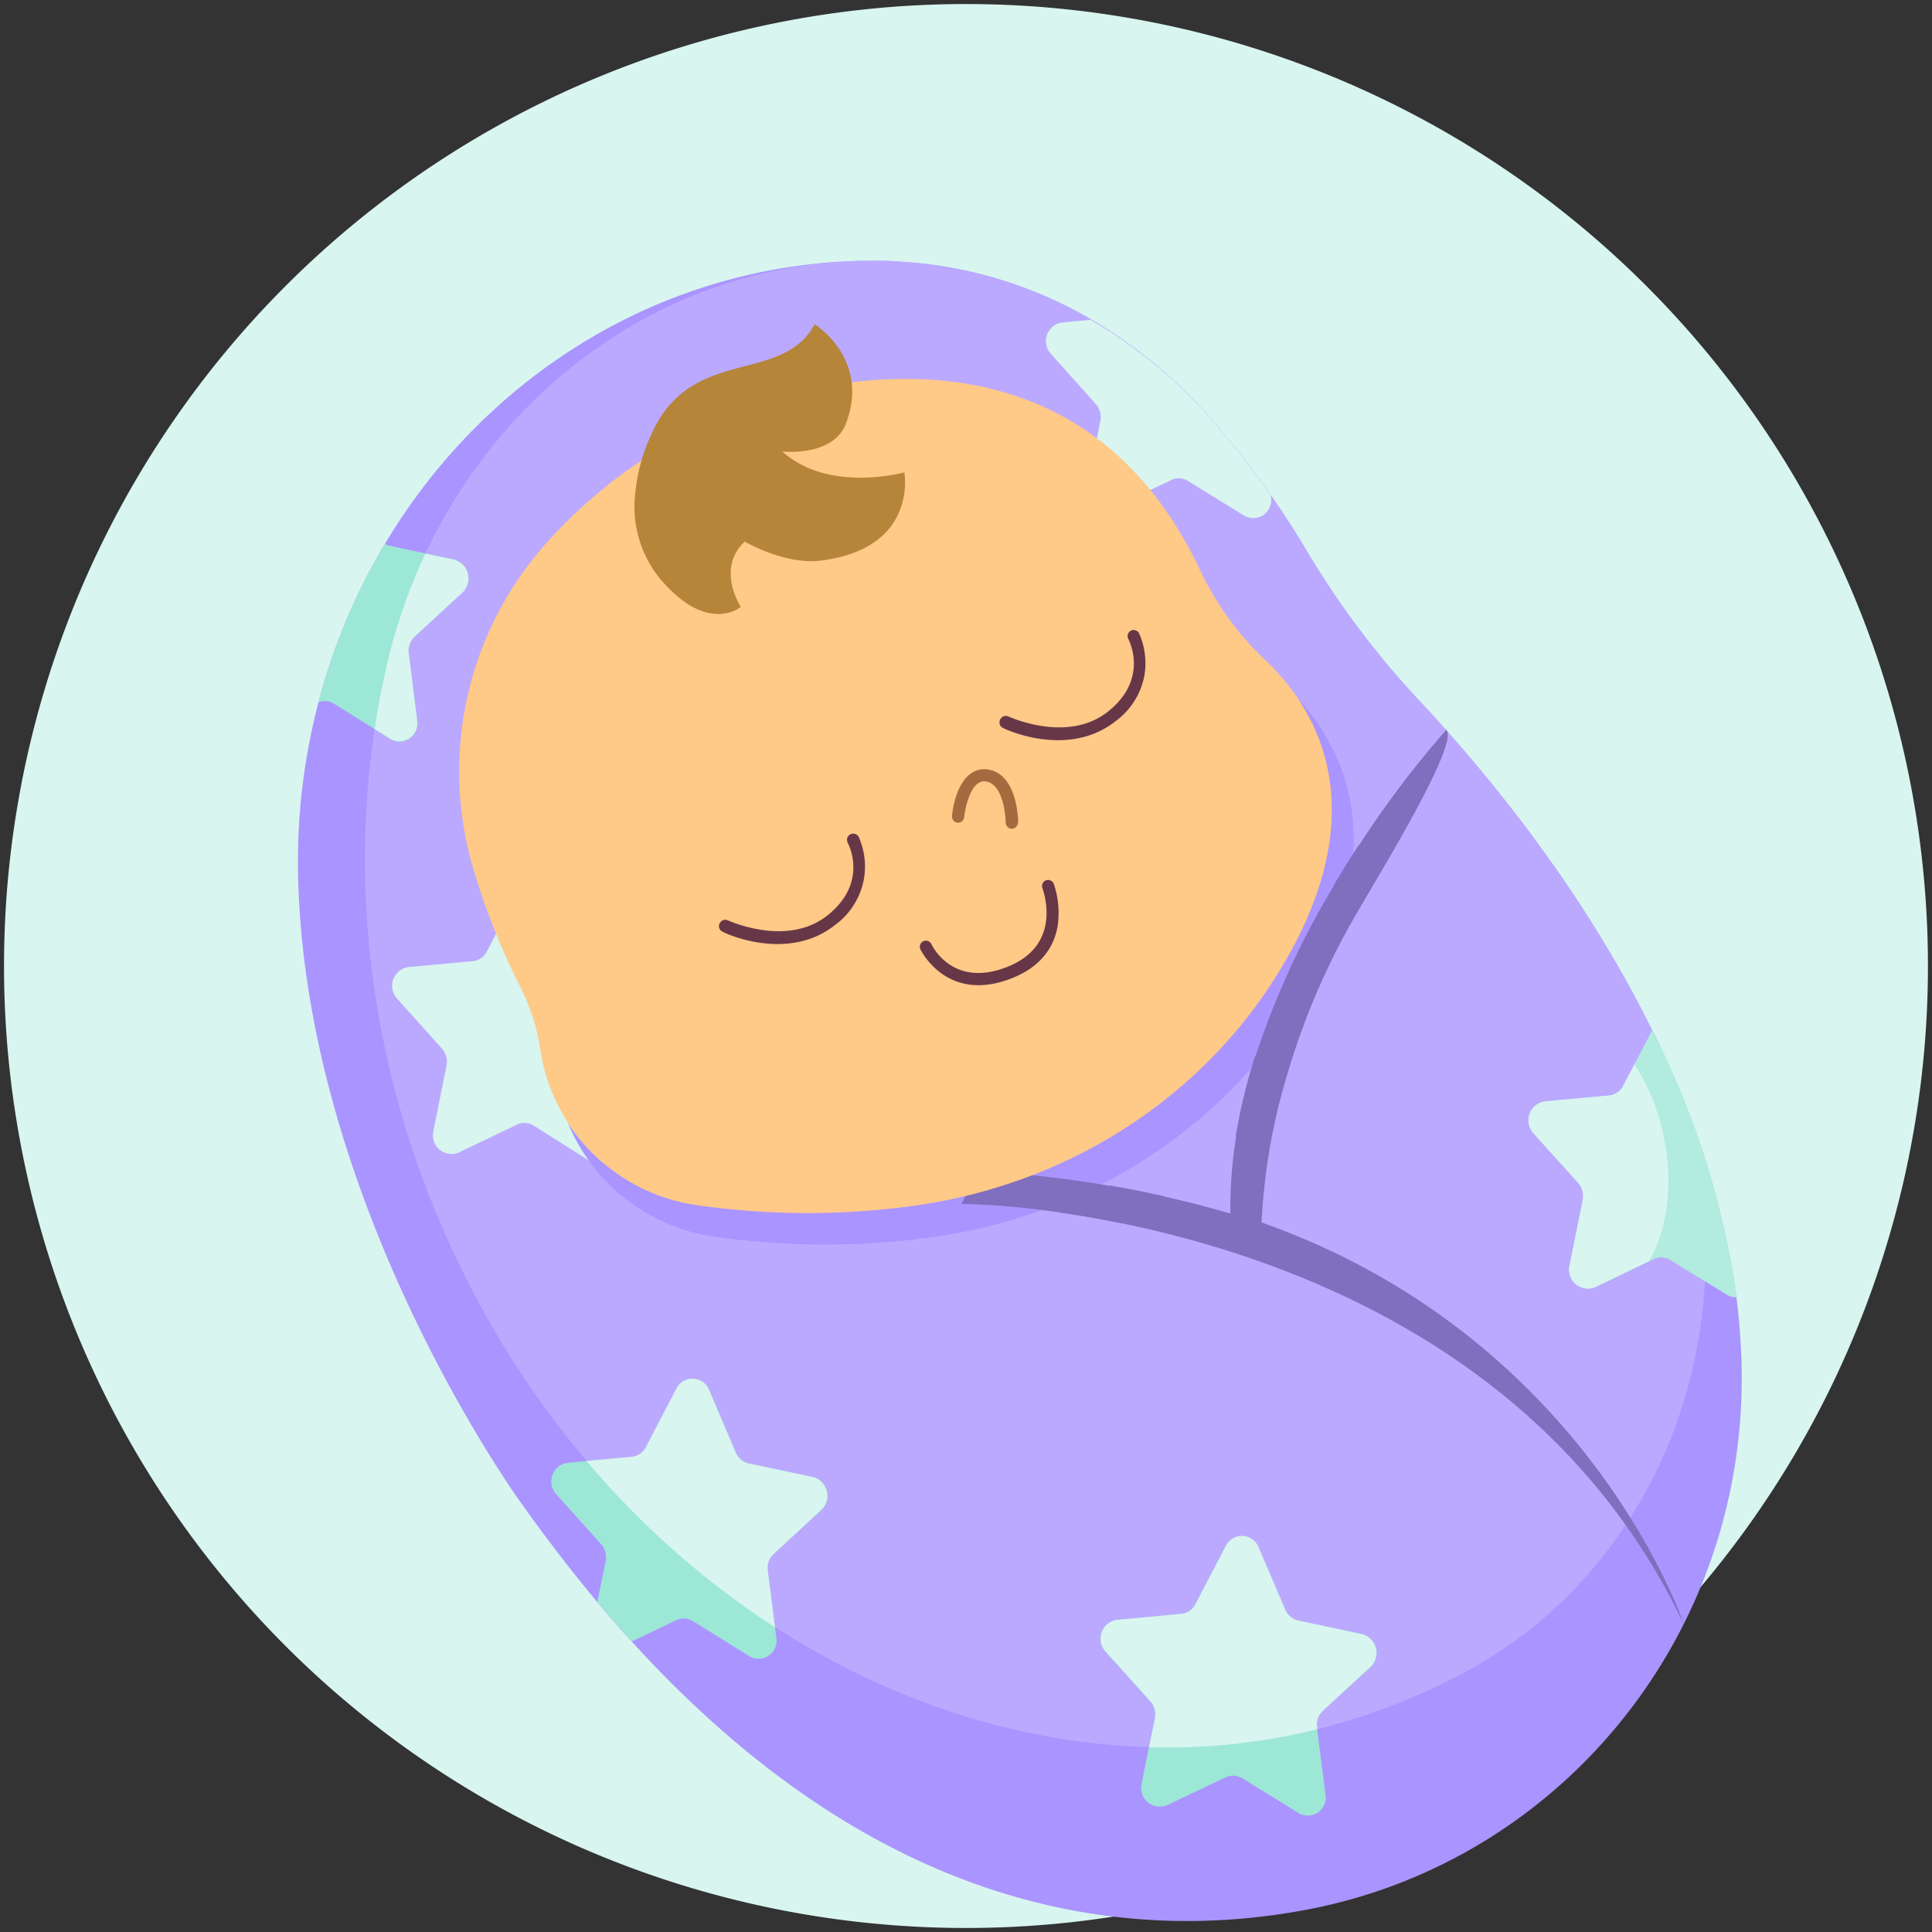 <svg id="Layer_1" data-name="Layer 1" xmlns="http://www.w3.org/2000/svg" viewBox="0 0 230 230"><rect x="0" y="0" width="230" height="230" fill="#333333" stroke="none"/><defs><style>.cls-1{fill:#d8f5ef;}.cls-2{fill:#aa94ff;}.cls-3{fill:#bba9ff;}.cls-4{fill:#9de7d6;}.cls-5{fill:#b1ecde;}.cls-6{fill:#806fbf;}.cls-7{fill:#ffc987;}.cls-8{fill:#b58539;}.cls-9{fill:#673748;}.cls-10{fill:#a56b3f;}</style></defs><path class="cls-1" d="M90.56,3.12A114.52,114.52,0,1,0,226.88,90.56,114.52,114.52,0,0,0,90.56,3.12"/><path class="cls-2" d="M155.73,227.31c-21.38,4.09-50.92.66-80.52-31.89-1.37-1.49-2.75-3.06-4.11-4.71q-4.48-5.34-8.94-11.61s-25.79-35.31-26.67-74.8a74.31,74.31,0,0,1,2.42-20.65,72.45,72.45,0,0,1,7.9-18.87C58,44.3,79.88,30.72,104.8,31.05c.62,0,1.23,0,1.84.07A50.85,50.85,0,0,1,129.84,38,57.49,57.49,0,0,1,144,49.67,104.14,104.14,0,0,1,151.31,59c1.31,1.85,2.6,3.84,3.87,5.94a104,104,0,0,0,13.47,18.14c7.84,8.33,19.55,22.36,28,39.52a101.1,101.1,0,0,1,10.07,31.86c.32,2.52.52,5.07.6,7.63C208.27,194.27,186,221.51,155.73,227.31Z"/><path class="cls-3" d="M196.85,122.87c13.76,27.88,3.9,62-22.39,76.16-.73.39-1.46.77-2.21,1.15-42.09,21-94.95-1.7-118.06-50.65-11.06-23.44-13.3-48.65-8-70.87,6.5-27.31,29.39-47.1,56.48-47.6.71,0,1.42,0,2.14,0s1.23,0,1.84.07A50.85,50.85,0,0,1,129.84,38,57.49,57.49,0,0,1,144,49.67,104.14,104.14,0,0,1,151.31,59c1.31,1.85,2.6,3.84,3.87,5.94a104,104,0,0,0,13.47,18.14c7.84,8.33,19.55,22.36,28,39.52Z"/><path class="cls-4" d="M92.09,185a2.26,2.26,0,0,0-.69,2l.86,6.73.16,1.24a2.14,2.14,0,0,1-3.22,2.19L82.51,193a2.09,2.09,0,0,0-2-.12l-5.29,2.53c-1.37-1.49-2.75-3.06-4.11-4.71l1-4.87a2.39,2.39,0,0,0-.55-2l-5.32-5.92a2.25,2.25,0,0,1,1.34-3.77l2.27-.21,5.38-.5a2.13,2.13,0,0,0,1.68-1.14l3.65-7a2.13,2.13,0,0,1,3.89.22l3.15,7.39a2.26,2.26,0,0,0,1.59,1.33l7.57,1.6a2.31,2.31,0,0,1,1.06,3.91Z"/><path class="cls-4" d="M157.48,203.66a2.25,2.25,0,0,0-.68,2l0,.22,1,7.76a2.14,2.14,0,0,1-3.22,2.19l-6.68-4.12a2.09,2.09,0,0,0-2-.12l-7,3.33a2.23,2.23,0,0,1-3-2.56l.87-4.35.71-3.48a2.39,2.39,0,0,0-.56-2l-5.31-5.91a2.25,2.25,0,0,1,1.33-3.77l7.66-.72a2.13,2.13,0,0,0,1.68-1.13l3.65-7a2.13,2.13,0,0,1,3.88.22l3.16,7.39a2.23,2.23,0,0,0,1.58,1.32l7.58,1.61a2.31,2.31,0,0,1,1.06,3.91Z"/><path class="cls-5" d="M206.77,154.44a2.13,2.13,0,0,1-1.22-.32l-2.59-1.6L198.87,150a2.08,2.08,0,0,0-2-.12l-6.93,3.34a2.24,2.24,0,0,1-3.07-2.56l1.58-7.83a2.4,2.4,0,0,0-.55-2l-5.32-5.91a2.27,2.27,0,0,1,1.35-3.79l7.64-.7a2.12,2.12,0,0,0,1.68-1.15l3.47-6.65.15.29a3.64,3.64,0,0,1,.16.36A100.61,100.61,0,0,1,206.77,154.44Z"/><path class="cls-1" d="M73.11,126a2.25,2.25,0,0,0-.69,2l1,8a2.15,2.15,0,0,1-3.22,2.21L63.53,134a2.06,2.06,0,0,0-2-.11l-6.94,3.33a2.23,2.23,0,0,1-3-2.57l1.57-7.82a2.34,2.34,0,0,0-.55-2l-5.32-5.93a2.25,2.25,0,0,1,1.34-3.77l7.65-.71a2.1,2.1,0,0,0,1.67-1.14l3.66-7a2.13,2.13,0,0,1,3.89.23l3.15,7.38a2.24,2.24,0,0,0,1.59,1.34l7.57,1.59a2.32,2.32,0,0,1,1.07,3.92Z"/><path class="cls-4" d="M49.35,75.8a2.34,2.34,0,0,0-.69,2l1,8a2.14,2.14,0,0,1-3.22,2.19L44.6,86.79l-4.82-3a2,2,0,0,0-1.87-.17,72.45,72.45,0,0,1,7.9-18.87,1.88,1.88,0,0,0,.61.23l4.22.9,3.36.71a2.31,2.31,0,0,1,1.06,3.91Z"/><path class="cls-1" d="M148.11,61.38l-6.68-4.12a2.06,2.06,0,0,0-2-.11l-6.94,3.32a2.23,2.23,0,0,1-3.06-2.56L131,50.09a2.34,2.34,0,0,0-.56-2l-5.3-5.93a2.24,2.24,0,0,1,1.33-3.77l3.37-.32A57.49,57.49,0,0,1,144,49.67,104.14,104.14,0,0,1,151.31,59l0,.21A2.14,2.14,0,0,1,148.11,61.38Z"/><path class="cls-1" d="M46.46,87.94,44.6,86.79c.41-2.75.94-5.46,1.57-8.12a66,66,0,0,1,4.47-12.76l3.36.71a2.31,2.31,0,0,1,1.06,3.91L49.35,75.8a2.34,2.34,0,0,0-.69,2l1,8A2.14,2.14,0,0,1,46.46,87.94Z"/><path class="cls-1" d="M97.79,179.72,92.09,185a2.26,2.26,0,0,0-.69,2l.86,6.73a102,102,0,0,1-22.44-19.8l5.38-.5a2.13,2.13,0,0,0,1.68-1.14l3.65-7a2.13,2.13,0,0,1,3.89.22l3.15,7.39a2.26,2.26,0,0,0,1.59,1.33l7.57,1.6A2.31,2.31,0,0,1,97.79,179.72Z"/><path class="cls-1" d="M163.19,198.38l-5.71,5.28a2.25,2.25,0,0,0-.68,2l0,.22a75.43,75.43,0,0,1-20,2.13l.71-3.48a2.39,2.39,0,0,0-.56-2l-5.31-5.91a2.25,2.25,0,0,1,1.33-3.77l7.66-.72a2.13,2.13,0,0,0,1.68-1.13l3.65-7a2.13,2.13,0,0,1,3.88.22l3.16,7.39a2.23,2.23,0,0,0,1.58,1.32l7.58,1.61A2.31,2.31,0,0,1,163.19,198.38Z"/><path class="cls-5" d="M203,152.52,198.87,150a2.08,2.08,0,0,0-2-.12l-.54.26-6.39,3.08a2.24,2.24,0,0,1-3.07-2.56l1.58-7.83a2.4,2.4,0,0,0-.55-2l-5.32-5.91a2.27,2.27,0,0,1,1.35-3.79l7.64-.7a2.12,2.12,0,0,0,1.68-1.15l1.34-2.56,2.13-4.09.15.29a3.64,3.64,0,0,1,.16.36A59.65,59.65,0,0,1,203,152.52Z"/><path class="cls-1" d="M196.31,150.13l-6.39,3.08a2.24,2.24,0,0,1-3.07-2.56l1.58-7.83a2.4,2.4,0,0,0-.55-2l-5.32-5.91a2.27,2.27,0,0,1,1.35-3.79l7.64-.7a2.12,2.12,0,0,0,1.68-1.15l1.34-2.56a24.36,24.36,0,0,1,3.57,9C199.23,141.26,198.42,146.59,196.31,150.13Z"/><path class="cls-2" d="M154.66,119.49C145,135.05,128.58,145,110.4,147.37A93.85,93.85,0,0,1,85,147.22,22.28,22.28,0,0,1,67.6,133.67a22.16,22.16,0,0,0,15.34,9.8,92.78,92.78,0,0,0,25.22.15c18-2.3,34.32-12.21,43.9-27.67s6.83-26.27,2.31-32.93C160.09,89.15,166.08,101.05,154.66,119.49Z"/><path class="cls-6" d="M200.47,193.4c-15.14-32-46.55-43.59-66.93-47.77-2.76-.56-5.32-1-7.61-1.32a94.34,94.34,0,0,0-11.47-1l2-3.92a142.22,142.22,0,0,1,15.75,1.79q3.36.56,6.52,1.29,4,.9,7.74,2a54.38,54.38,0,0,1,.69-9.19,66.33,66.33,0,0,1,2.29-9.47,99.13,99.13,0,0,1,9.48-20.6c1-1.63,1.94-3.17,2.89-4.63a118,118,0,0,1,10.36-13.7c1.48,1.65-7.09,15.71-10.52,21.59a86.32,86.32,0,0,0-8.42,19.46,72.85,72.85,0,0,0-3.05,17.6C189.16,159.3,200.47,193.4,200.47,193.4Z"/><path class="cls-6" d="M138.68,142.44a53.56,53.56,0,0,1-5.14,3.19c-2.76-.56-5.32-1-7.61-1.32a56.87,56.87,0,0,0,6.23-3.16Q135.52,141.71,138.68,142.44Z"/><path class="cls-6" d="M161.61,108.46a86.32,86.32,0,0,0-8.42,19.46,59.93,59.93,0,0,1-6.08,7.35,66.33,66.33,0,0,1,2.29-9.47,59.72,59.72,0,0,0,3.62-5.44,44.13,44.13,0,0,0,5.86-15.16c1-1.63,1.94-3.17,2.89-4.63A28.88,28.88,0,0,1,161.61,108.46Z"/><path class="cls-7" d="M103,45.33c13.44-1.22,30.2,2.14,39.82,22.45a35.72,35.72,0,0,0,7.69,10.69c6,5.61,13.8,17.79,1.58,37.48-9.59,15.45-25.87,25.36-43.91,27.67a92.71,92.71,0,0,1-25.21-.15,22,22,0,0,1-18.56-18l-.06-.39A24.81,24.81,0,0,0,62,117.61a83.54,83.54,0,0,1-5.57-13.92,40.75,40.75,0,0,1,8.58-39c.18-.21.37-.41.56-.62A58.59,58.59,0,0,1,103,45.33Z"/><path class="cls-8" d="M75.61,58.89a13.56,13.56,0,0,0,2.81,9.81c5.77,7,9.77,3.54,9.77,3.54s-3-4.5.47-7.77c0,0,4.73,2.79,9,2.27,11.68-1.42,10-10.5,10-10.5s-9,2.5-14.53-2.49c0,0,6,.67,7.55-3.27,3-7.74-3.7-11.88-3.7-11.88-3.82,7.14-14.32,2.64-19.16,12.52A21.63,21.63,0,0,0,75.61,58.89Z"/><path class="cls-9" d="M102.84,104.68a8.71,8.71,0,0,1-3.43,5.44c-5.62,4.46-13.08,1-13.39.8a.72.72,0,0,1-.34-1,.73.73,0,0,1,1-.34c.07,0,7,3.26,11.86-.63s2.48-8.42,2.38-8.62a.74.74,0,0,1,.31-1,.73.73,0,0,1,1,.31A8.72,8.72,0,0,1,102.84,104.68Z"/><path class="cls-9" d="M136.24,80.41a8.71,8.71,0,0,1-3.43,5.44c-5.63,4.46-13.09,1-13.4.81a.73.73,0,0,1-.34-1,.73.73,0,0,1,1-.35c.07,0,7,3.26,11.86-.62s2.49-8.43,2.39-8.63a.72.72,0,1,1,1.28-.67A8.77,8.77,0,0,1,136.24,80.41Z"/><path class="cls-10" d="M121.17,98.05a.75.75,0,0,1-.71.61.73.73,0,0,1-.73-.73s-.08-4.53-2.35-4.9a1.27,1.27,0,0,0-1,.26c-1.07.83-1.52,3.19-1.6,4a.72.72,0,0,1-1.44-.14c0-.37.39-3.68,2.15-5a2.72,2.72,0,0,1,2.15-.54c3.53.57,3.57,6.09,3.57,6.33A.49.49,0,0,1,121.17,98.05Z"/><path class="cls-9" d="M125.91,110.23c-.38,2.25-1.72,4.72-5.34,6.18-7.86,3.18-10.95-3.33-11-3.4a.72.72,0,0,1,1.32-.6h0c.1.21,2.56,5.31,9.11,2.66s4.2-9,4.1-9.33a.72.72,0,0,1,1.35-.52A10.72,10.72,0,0,1,125.91,110.23Z"/></svg>